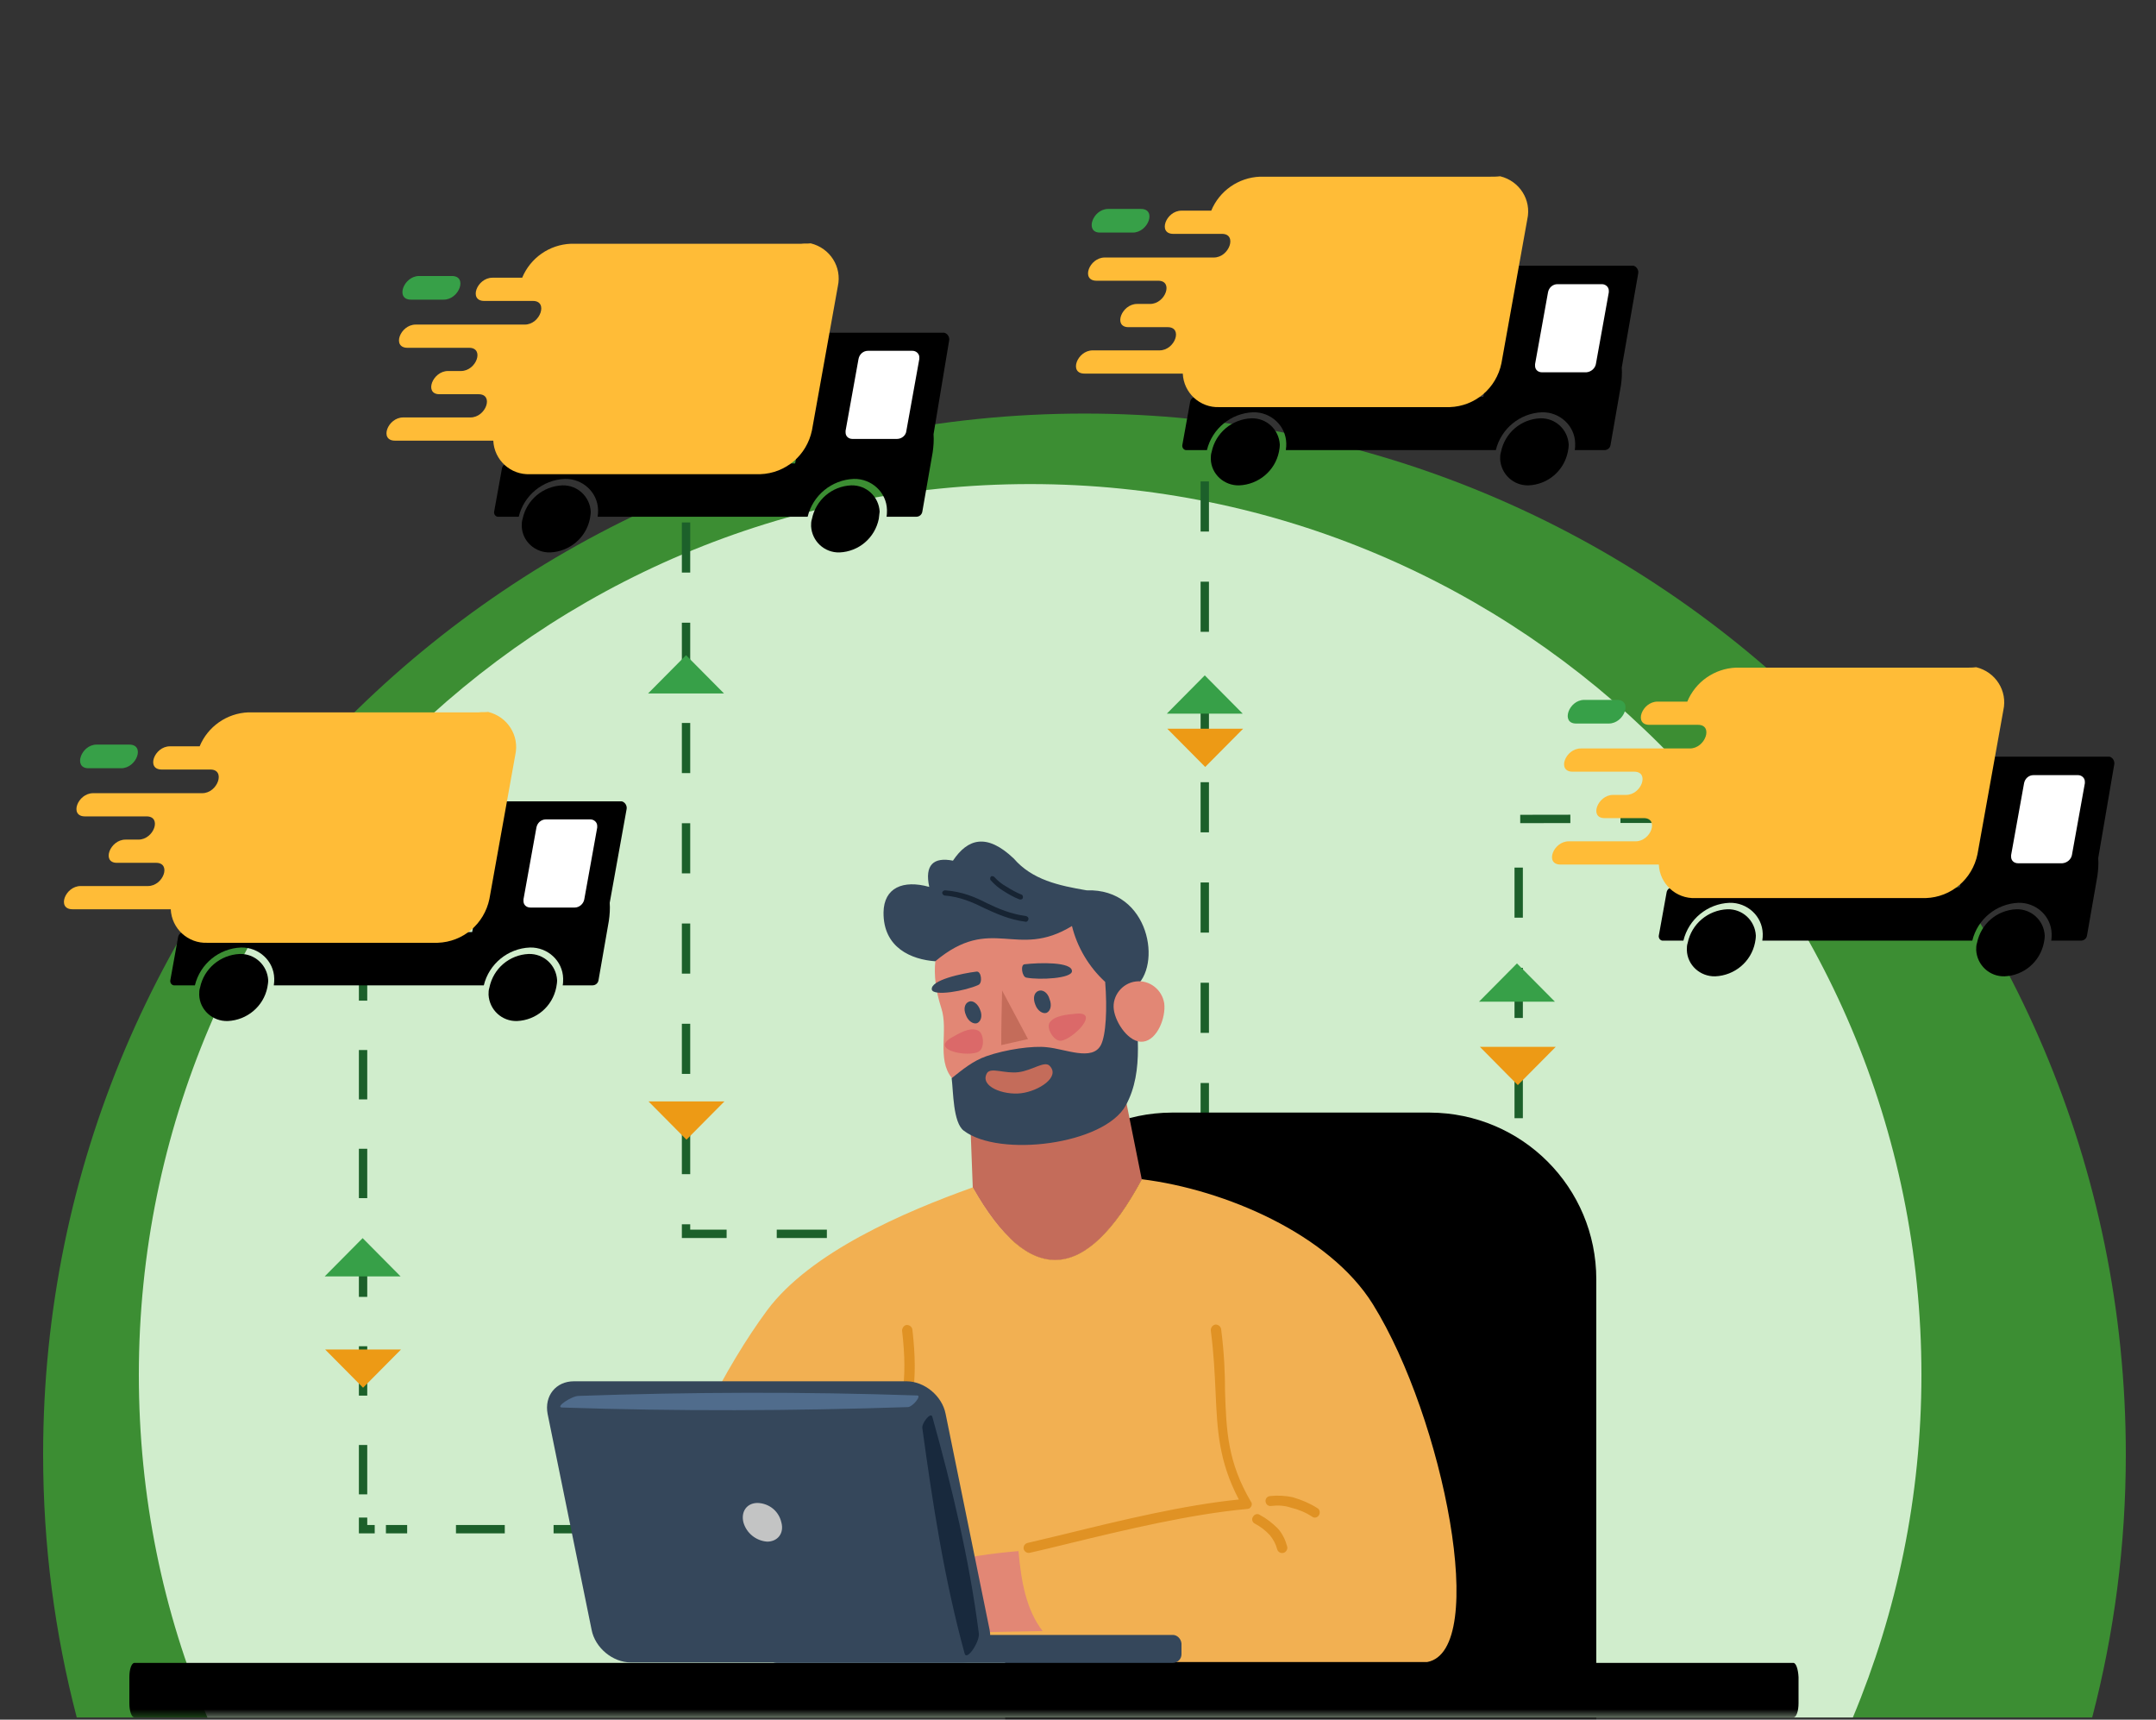 <svg width="311" height="248" viewBox="0 0 311 248" fill="none" xmlns="http://www.w3.org/2000/svg">
<rect x="0" y="0" width="311" height="248" fill="#333333" stroke="none"/>
<g clip-path="url(#clip0_845_70)">
<path d="M301.794 247.69C304.967 235.538 306.646 222.89 306.646 209.746C306.646 126.852 239.408 59.644 156.433 59.644C73.458 59.644 6.22 126.914 6.22 209.746C6.22 222.89 7.899 235.538 11.072 247.69H301.794Z" fill="#3C8E33"/>
<path d="M267.273 247.69C273.618 232.5 277.163 215.822 277.163 198.276C277.163 127.348 219.628 69.812 148.596 69.812C77.563 69.812 20.028 127.348 20.028 198.276C20.028 215.822 23.512 232.5 29.918 247.69H267.273Z" fill="#D0EDCC"/>
<path d="M91.869 220.534H90.19" stroke="white" stroke-width="1.205" stroke-miterlimit="10"/>
<path d="M86.893 220.534H55.669" stroke="#1C602A" stroke-width="1.205" stroke-miterlimit="10" stroke-dasharray="7.04 7.04"/>
<path d="M54.052 220.534H52.372V218.86" stroke="#1C602A" stroke-width="1.205" stroke-miterlimit="10"/>
<path d="M52.372 215.512V124.248" stroke="#1C602A" stroke-width="1.205" stroke-miterlimit="10" stroke-dasharray="7.12 7.12"/>
<path d="M52.372 122.512V120.838" stroke="white" stroke-width="1.205" stroke-miterlimit="10"/>
<path d="M219.068 219.108V118.11L296.196 117.986" stroke="#1C602A" stroke-width="1.205" stroke-miterlimit="10" stroke-dasharray="7.23 7.23"/>
<path d="M98.96 60.884V177.94H135.783" stroke="#1C602A" stroke-width="1.205" stroke-miterlimit="10" stroke-dasharray="7.23 7.23"/>
<path d="M173.787 177.878V39.99H212.351" stroke="#1C602A" stroke-width="1.205" stroke-miterlimit="10" stroke-dasharray="7.23 7.23"/>
<mask id="mask0_845_70" style="mask-type:luminance" maskUnits="userSpaceOnUse" x="-123" y="7" width="509" height="241">
<path d="M385.578 7.377H-122.783V247.627H385.578V7.377Z" fill="white"/>
</mask>
<g mask="url(#mask0_845_70)">
<path fill-rule="evenodd" clip-rule="evenodd" d="M206.255 160.455H168.997C155.749 160.517 144.988 171.243 144.988 184.449V276.395C145.05 289.663 155.749 300.389 168.997 300.389H206.255C219.504 300.327 230.264 289.601 230.264 276.395V184.511C230.264 171.243 219.566 160.517 206.255 160.455Z" fill="black"/>
<path fill-rule="evenodd" clip-rule="evenodd" d="M139.826 158.161L140.323 171.305C148.471 185.689 156.62 185.193 164.706 170.127L161.533 154.317C159.108 158.285 155.313 161.323 150.835 161.819C146.792 162.315 142.936 160.827 139.826 158.161Z" fill="#C46C5A"/>
<path fill-rule="evenodd" clip-rule="evenodd" d="M146.916 128.401C138.333 129.393 132.486 135.221 135.783 145.389C136.84 148.613 135.098 152.705 137.275 155.433C140.696 159.711 145.61 162.439 150.897 161.819C159.481 160.827 165.452 150.721 164.395 142.041C163.337 133.485 155.562 127.347 146.916 128.401Z" fill="#E28775"/>
<path fill-rule="evenodd" clip-rule="evenodd" d="M159.419 141.607C159.73 145.451 159.543 149.295 158.797 150.721C157.553 153.077 153.696 151.279 151.022 151.031C149.031 150.783 145.05 151.341 142.251 152.333C140.323 153.015 138.83 154.255 137.275 155.495C137.524 157.417 137.462 161.881 139.017 163.059C144.117 166.965 159.294 165.105 162.404 159.401C165.141 154.379 163.897 148.241 163.648 142.413C167.691 139.437 165.887 128.091 156.744 128.401C152.763 127.719 148.907 126.913 146.232 123.813C142.314 120.093 139.577 120.961 137.462 124.123C134.663 123.565 133.357 124.743 134.041 127.905C130.247 126.851 127.51 128.029 127.448 131.563C127.386 136.709 131.491 138.383 134.912 138.631C143.06 131.811 146.605 138.445 154.629 133.547C155.376 136.585 157.055 139.437 159.419 141.607Z" fill="#35475B"/>
<path fill-rule="evenodd" clip-rule="evenodd" d="M144.553 142.847L148.285 149.853L146.357 150.287L144.428 150.721C144.428 148.179 144.491 145.451 144.553 142.847Z" fill="#C46C5A"/>
<path fill-rule="evenodd" clip-rule="evenodd" d="M141.132 142.041C141.754 141.793 141.567 140.057 140.883 140.119C138.768 140.367 134.165 141.359 134.414 142.723C134.663 143.715 139.266 142.909 141.132 142.041Z" fill="#35475B"/>
<path fill-rule="evenodd" clip-rule="evenodd" d="M148.036 140.987C147.414 140.863 147.165 139.127 147.787 139.065C149.902 138.817 154.629 138.693 154.629 140.057C154.629 141.111 149.964 141.359 148.036 140.987Z" fill="#35475B"/>
<path fill-rule="evenodd" clip-rule="evenodd" d="M155.189 146.195C153.945 146.319 152.079 146.443 151.395 147.497C150.897 148.303 152.017 150.163 153.012 150.101C154.754 149.915 158.797 145.823 155.189 146.195Z" fill="#DB6969"/>
<path fill-rule="evenodd" clip-rule="evenodd" d="M137.213 149.667C138.333 149.047 139.888 148.055 141.07 148.613C141.94 148.985 142.065 151.155 141.194 151.651C139.763 152.519 134.103 151.465 137.213 149.667Z" fill="#DB6969"/>
<path fill-rule="evenodd" clip-rule="evenodd" d="M149.778 142.909C149.156 143.157 148.969 143.963 149.342 144.893C149.653 145.761 150.4 146.257 150.959 146.071C151.519 145.823 151.768 145.017 151.395 144.087C151.146 143.157 150.4 142.661 149.778 142.909Z" fill="#35475B"/>
<path fill-rule="evenodd" clip-rule="evenodd" d="M139.763 144.459C139.141 144.707 138.955 145.513 139.328 146.381C139.639 147.249 140.385 147.745 140.945 147.559C141.505 147.311 141.754 146.505 141.381 145.637C141.07 144.769 140.323 144.211 139.763 144.459Z" fill="#35475B"/>
<path fill-rule="evenodd" clip-rule="evenodd" d="M140.323 171.243C148.471 185.627 156.62 185.131 164.706 170.065C176.71 171.553 191.763 178.001 198.045 188.107C208.246 204.537 214.839 238.017 205.882 239.691H99.085C85.338 238.823 98.587 205.281 110.654 188.975C116.874 180.605 130.433 174.777 140.323 171.243Z" fill="#F2B052"/>
<path d="M131.615 191.765C131.553 191.331 131.18 191.083 130.807 191.083C130.433 191.083 130.122 191.517 130.122 191.889C130.558 195.609 130.558 198.337 130.185 200.879C129.811 203.421 129.065 205.839 128.008 208.815C127.883 209.187 128.07 209.621 128.505 209.745C128.878 209.869 129.314 209.683 129.438 209.249C130.496 206.211 131.242 203.731 131.677 201.065C132.051 198.461 132.051 195.609 131.615 191.765Z" fill="#E09224"/>
<path d="M181.748 218.487C181.437 218.239 180.94 218.363 180.753 218.735C180.504 219.045 180.629 219.541 181.002 219.727C181.811 220.161 182.557 220.719 183.179 221.401C183.677 222.021 184.05 222.703 184.236 223.447C184.361 223.819 184.734 224.067 185.169 223.943C185.543 223.819 185.791 223.385 185.667 223.013C185.418 222.083 184.983 221.153 184.299 220.409C183.552 219.665 182.681 218.983 181.748 218.487ZM176.15 191.703C176.088 191.269 175.715 191.021 175.342 191.021C174.906 191.083 174.658 191.455 174.658 191.827V191.889C175.093 195.237 175.217 198.089 175.342 200.693C175.591 206.211 175.777 210.675 178.701 216.255C170.739 217.061 161.782 219.231 153.696 221.215C151.955 221.649 150.275 222.021 148.223 222.517C147.787 222.641 147.601 223.013 147.663 223.385C147.787 223.819 148.16 224.005 148.534 223.943C149.964 223.633 151.955 223.137 154.007 222.641C162.404 220.595 171.796 218.363 179.882 217.619C180.007 217.619 180.131 217.557 180.193 217.557C180.567 217.309 180.691 216.875 180.442 216.565C177.083 210.861 176.897 206.335 176.71 200.693C176.71 198.027 176.586 195.113 176.15 191.703ZM183.179 215.759C182.744 215.821 182.495 216.193 182.557 216.565C182.619 216.999 182.992 217.247 183.366 217.185C184.361 217.061 185.294 217.123 186.227 217.433C187.284 217.681 188.342 218.115 189.275 218.735C189.586 218.983 190.083 218.859 190.27 218.487C190.456 218.177 190.394 217.681 190.021 217.495C188.964 216.813 187.782 216.317 186.538 215.945C185.48 215.697 184.299 215.635 183.179 215.759Z" fill="#E09224"/>
<path fill-rule="evenodd" clip-rule="evenodd" d="M119.175 235.847C129.563 235.599 140.012 235.413 150.4 235.227C148.036 232.189 147.29 228.035 146.916 223.695C130.807 224.997 119.113 230.701 119.175 235.847Z" fill="#E28775"/>
<path fill-rule="evenodd" clip-rule="evenodd" d="M163.835 141.545C165.825 141.297 167.629 142.723 167.94 144.707C168.189 146.753 166.945 149.977 164.892 150.225C162.902 150.473 160.911 147.559 160.663 145.575C160.414 143.653 161.844 141.793 163.835 141.545Z" fill="#E28775"/>
<path d="M143.433 126.479C143.309 126.355 143.06 126.293 142.936 126.417C142.811 126.541 142.811 126.789 142.873 126.913C143.433 127.533 144.055 128.091 144.802 128.525C145.486 128.959 146.232 129.393 147.041 129.703C147.227 129.765 147.476 129.703 147.538 129.517C147.601 129.331 147.538 129.083 147.352 129.021C146.605 128.711 145.921 128.339 145.237 127.905C144.553 127.533 143.931 127.037 143.433 126.479ZM136.342 128.401C136.156 128.401 135.969 128.525 135.907 128.711C135.907 128.897 136.031 129.083 136.218 129.145C138.519 129.331 140.323 130.137 142.065 131.005C143.806 131.811 145.61 132.617 147.912 132.927C148.098 132.989 148.285 132.803 148.347 132.617C148.347 132.617 148.347 132.617 148.347 132.555C148.409 132.369 148.223 132.183 148.036 132.121C145.797 131.811 144.055 131.067 142.376 130.261C140.696 129.393 138.83 128.587 136.342 128.401Z" fill="#172433"/>
<path d="M146.916 154.627C148.907 154.379 150.648 152.953 151.395 153.697C153.012 155.309 149.84 157.355 147.29 157.665C144.74 157.975 141.256 156.673 142.376 154.751C142.936 153.883 144.926 154.875 146.916 154.627Z" fill="#C46C5A"/>
<path fill-rule="evenodd" clip-rule="evenodd" d="M258.69 239.815H19.406C18.971 239.815 18.66 240.745 18.66 241.861V245.643C18.66 246.759 18.971 247.689 19.406 247.689H258.69C259.125 247.689 259.436 246.759 259.436 245.643V241.861C259.374 240.683 259.063 239.815 258.69 239.815Z" fill="black"/>
<path fill-rule="evenodd" clip-rule="evenodd" d="M130.744 199.205H82.788C80.176 199.205 78.496 201.313 78.994 203.917L85.338 235.041C85.836 237.645 88.386 239.753 90.999 239.753H138.955C141.567 239.753 143.247 237.645 142.749 235.041L136.405 203.917C135.907 201.313 133.357 199.205 130.744 199.205Z" fill="#35475B"/>
<path fill-rule="evenodd" clip-rule="evenodd" d="M169.184 235.785H112.022C111.338 235.785 110.778 236.343 110.778 237.025V238.575C110.778 239.257 111.338 239.815 112.022 239.815H169.184C169.868 239.815 170.428 239.257 170.428 238.575V237.025C170.366 236.343 169.806 235.785 169.184 235.785Z" fill="#35475B"/>
<path fill-rule="evenodd" clip-rule="evenodd" d="M109.285 216.751C107.73 216.751 106.86 217.991 107.233 219.541C107.668 221.091 109.037 222.207 110.654 222.331C112.209 222.331 113.142 221.091 112.706 219.541C112.333 217.929 110.965 216.813 109.285 216.751Z" fill="#C3C4C4"/>
<path fill-rule="evenodd" clip-rule="evenodd" d="M132.299 201.251C132.984 201.251 131.677 202.863 130.993 202.925C114.324 203.483 97.654 203.545 81.047 202.987C80.052 202.925 82.477 201.313 83.472 201.313C99.644 200.755 115.941 200.693 132.299 201.251Z" fill="#506C8C"/>
<path fill-rule="evenodd" clip-rule="evenodd" d="M134.476 204.289C134.228 203.607 132.921 205.281 133.046 205.963C134.539 216.875 136.218 227.787 139.141 238.451C139.452 239.629 141.381 236.715 141.194 235.537C139.826 224.935 137.338 214.519 134.476 204.289Z" fill="#18293D"/>
</g>
<path d="M93.487 100.006L98.96 94.488L104.434 100.006H93.487Z" fill="#37A048"/>
<path d="M46.837 184.078L52.31 178.56L57.784 184.078H46.837Z" fill="#37A048"/>
<path d="M57.846 194.618L52.372 200.136L46.899 194.618H57.846Z" fill="#ED9A15"/>
<path d="M104.496 158.844L99.022 164.362L93.549 158.844H104.496Z" fill="#ED9A15"/>
<path d="M179.323 105.09L173.849 110.608L168.375 105.09H179.323Z" fill="#ED9A15"/>
<path d="M224.418 150.97L218.944 156.488L217.638 155.186L213.47 150.97H224.418Z" fill="#ED9A15"/>
<path d="M168.313 102.92L173.787 97.402L179.26 102.92H168.313Z" fill="#37A048"/>
<path d="M213.346 144.46L218.82 138.942L224.293 144.46H213.346Z" fill="#37A048"/>
<path d="M90.377 116.746C90.501 116.25 90.19 115.692 89.692 115.568C89.63 115.568 89.506 115.568 89.444 115.568H72.774C72.09 115.568 71.53 116.064 71.406 116.746L71.032 118.978C70.97 119.04 70.97 119.102 70.97 119.164L68.109 134.416H26.559C26.124 134.416 25.751 134.726 25.689 135.16L24.569 141.36C24.507 141.67 24.693 142.042 25.067 142.104C25.129 142.104 25.191 142.104 25.253 142.104H28.114C28.861 139.004 31.598 136.772 34.77 136.648C37.32 136.586 39.497 138.57 39.559 141.112C39.559 141.422 39.559 141.732 39.497 142.104H69.788C70.535 139.004 73.272 136.772 76.444 136.648C78.994 136.586 81.171 138.57 81.233 141.112C81.233 141.422 81.233 141.794 81.171 142.104H85.463C85.898 142.104 86.271 141.794 86.334 141.36L87.826 132.804C87.951 131.936 88.013 131.068 87.951 130.2L90.377 116.746Z" fill="black"/>
<path d="M80.238 142.414C79.678 145.142 77.377 147.126 74.578 147.25C72.401 147.312 70.597 145.638 70.473 143.468C70.473 143.096 70.473 142.786 70.597 142.414C71.157 139.686 73.458 137.702 76.257 137.578C78.434 137.516 80.238 139.19 80.362 141.36C80.362 141.732 80.3 142.042 80.238 142.414Z" fill="black"/>
<path d="M38.564 142.414C38.004 145.142 35.641 147.126 32.842 147.25C30.665 147.312 28.799 145.638 28.736 143.468C28.736 143.096 28.736 142.786 28.861 142.414C29.421 139.686 31.784 137.702 34.583 137.578C36.76 137.516 38.564 139.19 38.688 141.36C38.688 141.732 38.626 142.042 38.564 142.414Z" fill="black"/>
<path d="M82.913 130.882H76.506C75.946 130.882 75.511 130.51 75.511 129.952C75.511 129.89 75.511 129.766 75.511 129.704L77.377 119.35C77.501 118.668 78.061 118.172 78.745 118.172H85.152C85.712 118.172 86.147 118.606 86.147 119.102C86.147 119.164 86.147 119.288 86.147 119.35L84.281 129.704C84.157 130.386 83.535 130.882 82.913 130.882Z" fill="white"/>
<path d="M12.751 110.794H17.478C19.718 110.794 20.962 107.384 18.66 107.384H13.933C11.694 107.384 10.512 110.794 12.751 110.794Z" fill="#37A048"/>
<path d="M69.042 102.734H35.827C32.717 102.858 29.98 104.78 28.799 107.632H24.507C22.268 107.632 21.024 110.98 23.325 110.98H30.354C32.593 110.98 31.411 114.39 29.172 114.39H13.435C11.196 114.39 9.952 117.738 12.253 117.738H21.148C23.387 117.738 22.205 121.086 19.966 121.086H18.1C15.861 121.086 14.617 124.434 16.856 124.434H22.516C24.756 124.434 23.574 127.782 21.335 127.782H11.631C9.392 127.782 8.148 131.13 10.45 131.13H24.631C24.756 133.92 27.119 136.09 29.918 135.966H63.133C66.803 135.842 69.851 133.238 70.597 129.642L74.329 108.872C74.951 106.082 73.209 103.354 70.41 102.672C69.913 102.734 69.477 102.672 69.042 102.734Z" fill="#FFBC37"/>
<path d="M304.967 110.298C305.091 109.802 304.78 109.244 304.282 109.12C304.22 109.12 304.096 109.12 304.034 109.12H287.364C286.68 109.12 286.12 109.616 285.996 110.298L285.622 112.53C285.56 112.592 285.56 112.654 285.56 112.716L282.699 127.968H241.274C240.838 127.968 240.465 128.278 240.403 128.712L239.283 134.912C239.221 135.222 239.408 135.594 239.781 135.656C239.843 135.656 239.905 135.656 239.968 135.656H242.829C243.575 132.556 246.312 130.324 249.484 130.2C252.034 130.138 254.211 132.122 254.274 134.664C254.274 134.974 254.274 135.284 254.211 135.656H284.503C285.249 132.556 287.986 130.324 291.158 130.2C293.708 130.138 295.885 132.122 295.948 134.664C295.948 134.974 295.948 135.346 295.885 135.656H300.177C300.613 135.656 300.986 135.346 301.048 134.912L302.541 126.356C302.665 125.488 302.727 124.62 302.665 123.752L304.967 110.298Z" fill="black"/>
<path d="M294.828 135.966C294.268 138.694 291.967 140.678 289.168 140.802C286.991 140.864 285.187 139.19 285.062 137.02C285.062 136.648 285.063 136.338 285.187 135.966C285.747 133.238 288.048 131.254 290.847 131.13C293.024 131.068 294.828 132.742 294.952 134.912C294.952 135.284 294.89 135.656 294.828 135.966Z" fill="black"/>
<path d="M253.154 135.966C252.594 138.694 250.231 140.678 247.432 140.802C245.255 140.864 243.389 139.19 243.326 137.02C243.326 136.648 243.326 136.338 243.451 135.966C244.011 133.238 246.374 131.254 249.173 131.13C251.35 131.068 253.154 132.742 253.278 134.912C253.278 135.284 253.216 135.656 253.154 135.966Z" fill="black"/>
<path d="M297.503 124.496H291.096C290.536 124.496 290.101 124.124 290.101 123.566C290.101 123.504 290.101 123.38 290.101 123.318L291.967 112.964C292.091 112.282 292.651 111.786 293.335 111.786H299.742C300.302 111.786 300.737 112.22 300.737 112.716C300.737 112.778 300.737 112.902 300.737 112.964L298.871 123.318C298.747 123.938 298.187 124.434 297.503 124.496Z" fill="white"/>
<path d="M227.341 104.346H232.068C234.307 104.346 235.551 100.936 233.25 100.936H228.523C226.283 100.936 225.102 104.346 227.341 104.346Z" fill="#37A048"/>
<path d="M283.632 96.286H250.417C247.307 96.41 244.57 98.332 243.389 101.184H239.097C236.858 101.184 235.614 104.532 237.915 104.532H244.944C247.183 104.532 246.001 107.942 243.762 107.942H228.025C225.786 107.942 224.542 111.29 226.843 111.29H235.738C237.977 111.29 236.795 114.638 234.556 114.638H232.69C230.451 114.638 229.207 117.986 231.446 117.986H237.106C239.346 117.986 238.164 121.334 235.925 121.334H226.284C224.044 121.334 222.8 124.682 225.102 124.682H239.283C239.408 127.472 241.771 129.642 244.57 129.518H277.785C281.455 129.394 284.503 126.79 285.249 123.194L288.981 102.424C289.603 99.634 287.862 96.906 285.063 96.224C284.565 96.286 284.067 96.286 283.632 96.286Z" fill="#FFBC37"/>
<path d="M136.902 49.166C137.027 48.67 136.716 48.112 136.218 47.988C136.156 47.988 136.031 47.988 135.969 47.988H119.362C118.678 47.988 118.118 48.484 117.993 49.166L117.62 51.398C117.558 51.46 117.558 51.522 117.558 51.584L114.697 66.836H73.272C72.836 66.836 72.463 67.146 72.401 67.58L71.281 73.78C71.219 74.09 71.406 74.462 71.779 74.524C71.841 74.524 71.903 74.524 71.965 74.524H74.827C75.573 71.424 78.31 69.192 81.482 69.068C84.032 69.006 86.209 70.99 86.271 73.532C86.271 73.842 86.271 74.152 86.209 74.524H116.501C117.247 71.424 119.984 69.192 123.156 69.068C125.706 69.006 127.883 70.99 127.945 73.532C127.945 73.842 127.945 74.214 127.883 74.524H132.175C132.61 74.524 132.984 74.214 133.046 73.78L134.539 65.224C134.663 64.356 134.725 63.488 134.663 62.62L136.902 49.166Z" fill="black"/>
<path d="M126.764 74.834C126.204 77.562 123.902 79.546 121.103 79.67C118.926 79.732 117.123 78.058 116.998 75.888C116.998 75.516 116.998 75.206 117.123 74.834C117.682 72.106 119.984 70.122 122.783 69.998C124.96 69.936 126.764 71.61 126.888 73.78C126.826 74.152 126.826 74.462 126.764 74.834Z" fill="black"/>
<path d="M85.09 74.834C84.53 77.562 82.166 79.546 79.367 79.67C77.19 79.732 75.324 78.058 75.262 75.888C75.262 75.516 75.262 75.206 75.386 74.834C75.946 72.106 78.31 70.122 81.109 69.998C83.286 69.936 85.09 71.61 85.214 73.78C85.214 74.152 85.152 74.462 85.09 74.834Z" fill="black"/>
<path d="M129.376 63.302H122.969C122.41 63.302 121.974 62.93 121.974 62.372C121.974 62.31 121.974 62.186 121.974 62.124L123.84 51.77C123.965 51.088 124.524 50.592 125.209 50.592H131.615C132.175 50.592 132.61 51.026 132.61 51.522C132.61 51.584 132.61 51.708 132.61 51.77L130.744 62.124C130.682 62.806 130.06 63.302 129.376 63.302Z" fill="white"/>
<path d="M59.277 43.214H64.004C66.243 43.214 67.487 39.804 65.186 39.804H60.458C58.219 39.804 56.975 43.214 59.277 43.214Z" fill="#37A048"/>
<path d="M115.568 35.154H82.353C79.243 35.278 76.506 37.2 75.324 40.052H71.032C68.793 40.052 67.549 43.4 69.851 43.4H76.879C79.118 43.4 77.937 46.81 75.697 46.81H59.961C57.722 46.81 56.478 50.158 58.779 50.158H67.674C69.913 50.158 68.731 53.506 66.492 53.506H64.626C62.387 53.506 61.143 56.854 63.382 56.854H69.042C71.281 56.854 70.099 60.202 67.86 60.202H58.157C55.918 60.202 54.674 63.55 56.975 63.55H71.157C71.281 66.34 73.645 68.51 76.444 68.386H109.659C113.328 68.262 116.376 65.658 117.123 62.062L120.855 41.292C121.477 38.502 119.735 35.774 116.936 35.092C116.438 35.154 116.003 35.092 115.568 35.154Z" fill="#FFBC37"/>
<path d="M236.298 39.494C236.422 38.998 236.111 38.44 235.614 38.316C235.551 38.316 235.427 38.316 235.365 38.316H218.757C218.073 38.316 217.513 38.812 217.389 39.494L217.016 41.726C216.954 41.788 216.954 41.85 216.954 41.912L213.968 57.226H172.543C172.107 57.226 171.734 57.536 171.672 57.97L170.552 64.17C170.49 64.48 170.677 64.852 171.05 64.914C171.112 64.914 171.174 64.914 171.237 64.914H174.098C174.844 61.814 177.581 59.582 180.753 59.458C183.303 59.396 185.48 61.38 185.543 63.922C185.543 64.232 185.543 64.542 185.48 64.914H215.772C216.518 61.814 219.255 59.582 222.427 59.458C224.977 59.396 227.154 61.38 227.217 63.922C227.217 64.232 227.217 64.604 227.154 64.914H231.446C231.882 64.914 232.255 64.604 232.317 64.17L233.81 55.614C233.934 54.746 233.996 53.878 233.934 53.01L236.298 39.494Z" fill="black"/>
<path d="M226.159 65.162C225.599 67.89 223.298 69.874 220.499 69.998C218.322 70.06 216.518 68.386 216.394 66.216C216.394 65.844 216.394 65.534 216.518 65.162C217.078 62.434 219.379 60.45 222.178 60.326C224.355 60.264 226.159 61.938 226.284 64.108C226.284 64.48 226.221 64.852 226.159 65.162Z" fill="black"/>
<path d="M184.485 65.162C183.925 67.89 181.562 69.874 178.763 69.998C176.586 70.06 174.72 68.386 174.658 66.216C174.658 65.844 174.658 65.534 174.782 65.162C175.342 62.434 177.705 60.45 180.504 60.326C182.681 60.264 184.485 61.938 184.61 64.108C184.61 64.48 184.547 64.852 184.485 65.162Z" fill="black"/>
<path d="M228.834 53.692H222.427C221.867 53.692 221.432 53.32 221.432 52.762C221.432 52.7 221.432 52.576 221.432 52.514L223.298 42.16C223.422 41.478 223.982 40.982 224.666 40.982H231.073C231.633 40.982 232.068 41.416 232.068 41.912C232.068 41.974 232.068 42.098 232.068 42.16L230.202 52.514C230.078 53.134 229.518 53.63 228.834 53.692Z" fill="white"/>
<path d="M158.672 33.542H163.399C165.639 33.542 166.883 30.132 164.581 30.132H159.854C157.615 30.132 156.433 33.542 158.672 33.542Z" fill="#37A048"/>
<path d="M214.963 25.482H181.748C178.638 25.606 175.902 27.528 174.72 30.38H170.428C168.189 30.38 166.945 33.728 169.246 33.728H176.275C178.514 33.728 177.332 37.138 175.093 37.138H159.356C157.117 37.138 155.873 40.486 158.175 40.486H167.069C169.308 40.486 168.127 43.834 165.887 43.834H164.021C161.782 43.834 160.538 47.182 162.777 47.182H168.438C170.677 47.182 169.495 50.53 167.256 50.53H157.615C155.376 50.53 154.132 53.878 156.433 53.878H170.615C170.739 56.668 173.103 58.838 175.902 58.714H209.116C212.786 58.59 215.834 55.986 216.58 52.39L220.312 31.62C220.934 28.83 219.193 26.102 216.394 25.42C215.896 25.482 215.399 25.482 214.963 25.482Z" fill="#FFBC37"/>
</g>
<defs>
<clipPath id="clip0_845_70">
<rect width="311" height="248" fill="white"/>
</clipPath>
</defs>
</svg>
